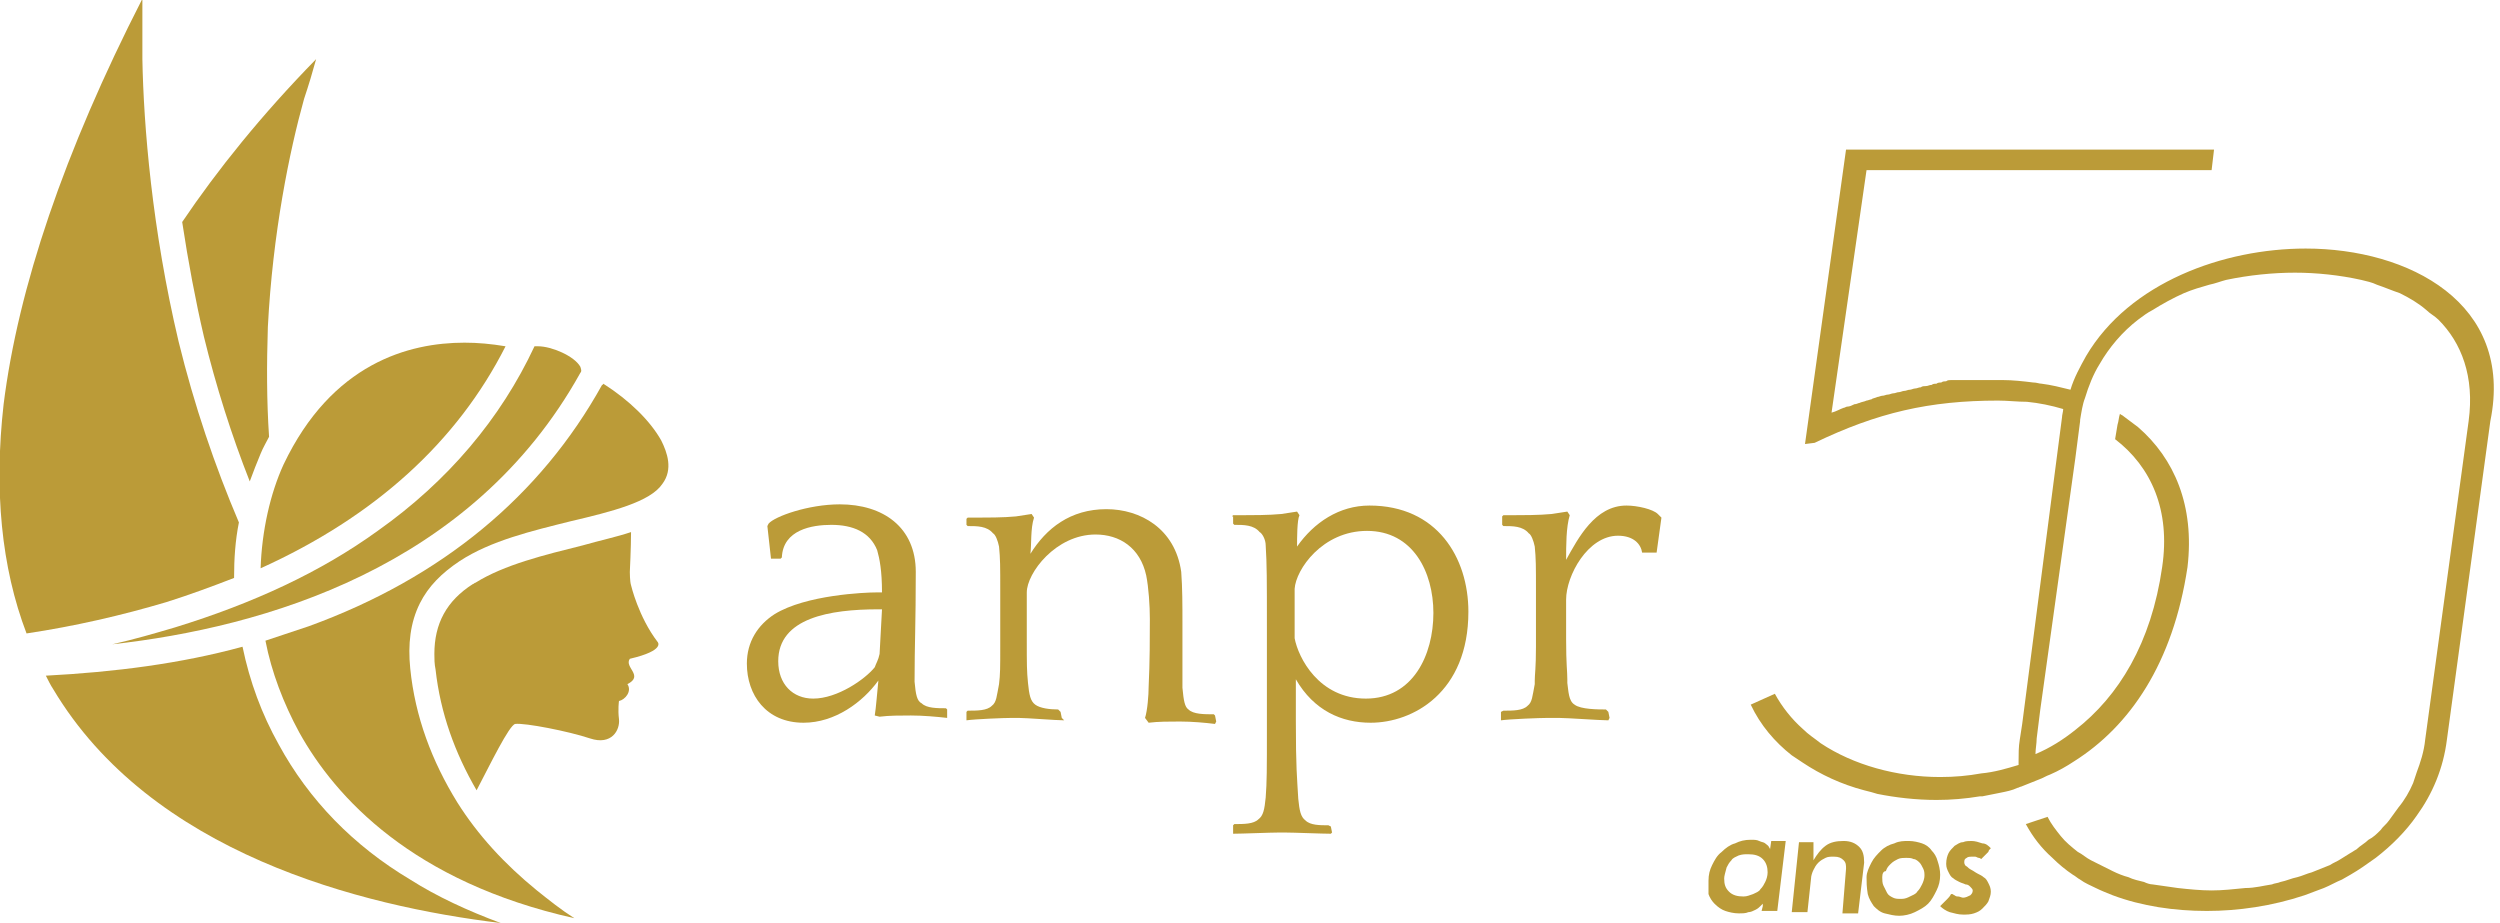 <?xml version="1.0" encoding="utf-8"?>
<!-- Generator: Adobe Illustrator 27.2.0, SVG Export Plug-In . SVG Version: 6.00 Build 0)  -->
<svg version="1.1" id="Camada_1" xmlns="http://www.w3.org/2000/svg" xmlns:xlink="http://www.w3.org/1999/xlink" x="0px" y="0px"
	 viewBox="0 0 207.2 76.5" style="enable-background:new 0 0 207.2 76.5;" xml:space="preserve">
<style type="text/css">
	.st0{fill:#BB9B38;}
	.st1{fill-rule:evenodd;clip-rule:evenodd;fill:#BB9B38;}
</style>
<g>
	<g>
		<path class="st0" d="M191.1,20.6c-6.8,0-14.6,2.8-18.2,8.9c-0.5,0.9-1,1.8-1.3,2.8c-0.8-0.2-1.6-0.4-2.4-0.5
			c-0.2,0-0.4-0.1-0.7-0.1c-0.8-0.1-1.7-0.2-2.5-0.2c0,0,0,0,0,0c-0.2,0-0.4,0-0.6,0c0,0-0.1,0-0.1,0c-0.1,0-0.2,0-0.4,0
			c-0.1,0-0.3,0-0.4,0c-0.1,0-0.2,0-0.4,0c-0.1,0-0.3,0-0.4,0c-0.1,0-0.2,0-0.4,0c-0.1,0-0.3,0-0.4,0c-0.1,0-0.3,0-0.4,0
			c-0.1,0-0.3,0-0.4,0c-0.1,0-0.3,0-0.4,0c-0.1,0-0.3,0-0.4,0.1c-0.1,0-0.3,0-0.4,0.1c-0.1,0-0.3,0-0.4,0.1c-0.1,0-0.3,0-0.4,0.1
			c-0.2,0-0.3,0.1-0.5,0.1c-0.1,0-0.3,0-0.4,0.1c-0.2,0-0.3,0.1-0.5,0.1c-0.1,0-0.3,0.1-0.4,0.1c-0.2,0-0.3,0.1-0.5,0.1
			c-0.1,0-0.3,0.1-0.4,0.1c-0.2,0-0.3,0.1-0.5,0.1c-0.1,0-0.3,0.1-0.4,0.1c-0.2,0-0.3,0.1-0.5,0.1c-0.1,0-0.3,0.1-0.4,0.1
			c-0.2,0.1-0.4,0.1-0.5,0.2c-0.1,0-0.3,0.1-0.4,0.1c-0.2,0.1-0.4,0.1-0.6,0.2c-0.1,0-0.2,0.1-0.4,0.1c-0.2,0.1-0.4,0.2-0.6,0.2
			c-0.1,0-0.2,0.1-0.3,0.1c-0.3,0.1-0.6,0.3-1,0.4l2.9-20.1h28.6l0.2-1.7v0h-30.5l-3.4,24.4l0.8-0.1c5.2-2.5,9.5-3.5,15.2-3.5
			c0.8,0,1.6,0.1,2.4,0.1c1,0.1,2,0.3,3,0.6c0,0.2-0.1,0.5-0.1,0.7l-0.3,2.3L167.6,60l-0.2,1.3c-0.1,0.6-0.1,1.2-0.1,1.8
			c0,0.1,0,0.2,0,0.3c0,0.5,0,1,0.1,1.5c-0.1-0.5-0.1-1-0.1-1.5c-1,0.3-2,0.6-3.1,0.7c-1.1,0.2-2.2,0.3-3.4,0.3
			c-3.6,0-7.2-1-9.9-2.8c-0.5-0.4-1-0.7-1.5-1.2c-0.9-0.8-1.7-1.8-2.3-2.9h0l-2,0.9c0.8,1.7,2,3.1,3.4,4.2c0.3,0.2,0.6,0.4,0.9,0.6
			c1.5,1,3.2,1.8,5.1,2.3c0.4,0.1,0.8,0.2,1.1,0.3c1.5,0.3,3.2,0.5,4.9,0.5c1.2,0,2.4-0.1,3.6-0.3c0.1,0,0.1,0,0.2,0
			c0.5-0.1,1-0.2,1.5-0.3c0.5-0.1,1-0.2,1.4-0.4c0.1,0,0.2-0.1,0.3-0.1c0.5-0.2,1-0.4,1.5-0.6c0.3-0.1,0.6-0.3,0.9-0.4
			c0.7-0.3,1.4-0.7,2-1.1c4.6-2.9,8.2-8.1,9.4-16.1c0.6-5.1-1.1-9-4.1-11.6c-0.4-0.3-0.8-0.6-1.2-0.9c-0.1-0.1-0.2-0.1-0.3-0.2
			c-0.1,0.3-0.1,0.6-0.2,0.9l-0.2,1.2c3,2.3,4.6,5.9,3.9,10.6c-0.9,6.3-3.6,10.7-7.2,13.5c-1,0.8-2.1,1.5-3.3,2
			c0-0.4,0.1-0.9,0.1-1.3l0.3-2.4l2.9-20.8l0.4-3.1c0,0,0-0.1,0-0.1c0.1-0.6,0.2-1.3,0.4-1.8c0.3-1,0.7-2,1.2-2.8
			c0.8-1.4,1.9-2.7,3.2-3.7c0.4-0.3,0.8-0.6,1.2-0.8c0.8-0.5,1.7-1,2.6-1.4c0.7-0.3,1.4-0.5,2.1-0.7c0.5-0.1,1-0.3,1.4-0.4
			c1.9-0.4,3.9-0.6,5.7-0.6c1.8,0,3.7,0.2,5.5,0.6c0.4,0.1,0.9,0.2,1.3,0.4c0.6,0.2,1.3,0.5,1.9,0.7c0.8,0.4,1.5,0.8,2.2,1.4
			c0.3,0.3,0.7,0.5,1,0.8c1.9,1.9,3,4.7,2.5,8.4l-3.6,26.4c-0.1,1-0.4,1.9-0.7,2.7c-0.1,0.3-0.2,0.6-0.3,0.9c-0.3,0.7-0.7,1.4-1.2,2
			c-0.3,0.4-0.5,0.7-0.8,1.1c-0.2,0.3-0.5,0.5-0.7,0.8c0,0,0,0,0,0c0,0,0,0,0,0c-0.3,0.3-0.6,0.6-1,0.8c-0.3,0.3-0.7,0.5-1,0.8
			c-0.2,0.1-0.3,0.2-0.5,0.3c-0.3,0.2-0.5,0.3-0.8,0.5c-0.3,0.2-0.6,0.3-0.9,0.5c-0.5,0.2-1,0.4-1.5,0.6c-0.4,0.1-0.8,0.3-1.2,0.4
			c-0.5,0.1-0.9,0.3-1.4,0.4c-0.2,0.1-0.5,0.1-0.7,0.2c-0.7,0.1-1.4,0.3-2.2,0.3c-1,0.1-1.9,0.2-2.8,0.2c-0.9,0-1.9-0.1-2.8-0.2
			c-0.7-0.1-1.4-0.2-2.1-0.3c-0.2,0-0.5-0.1-0.7-0.2c-0.4-0.1-0.9-0.2-1.3-0.4c-0.4-0.1-0.9-0.3-1.3-0.5c-0.6-0.3-1.2-0.6-1.8-0.9
			c-0.4-0.2-0.7-0.5-1.1-0.7c-0.5-0.4-1-0.8-1.4-1.3c-0.4-0.5-0.8-1-1.1-1.6c-0.6,0.2-1.2,0.4-1.8,0.6c0.6,1.1,1.3,2,2.2,2.8
			c0.5,0.5,1.1,1,1.7,1.4c0.2,0.1,0.4,0.3,0.6,0.4c0.4,0.3,0.9,0.5,1.3,0.7s0.9,0.4,1.4,0.6c2.4,0.9,5.1,1.3,7.8,1.3
			c2.6,0,5.4-0.4,8.1-1.3c0.5-0.2,1.1-0.4,1.6-0.6c0.5-0.2,1-0.5,1.5-0.7c0.2-0.1,0.5-0.3,0.7-0.4c0.7-0.4,1.4-0.9,2.1-1.4
			c1.3-1,2.5-2.2,3.4-3.5c1.3-1.8,2.2-3.9,2.5-6.3l3.6-26.4C208.4,25.1,199.6,20.6,191.1,20.6z"/>
		<g>
			<path class="st0" d="M141.6,73c0-0.5,0.1-0.9,0.3-1.3c0.2-0.4,0.4-0.8,0.8-1.1c0.3-0.3,0.7-0.6,1.1-0.7c0.4-0.2,0.8-0.3,1.3-0.3
				c0.3,0,0.5,0,0.7,0.1c0.2,0.1,0.4,0.1,0.5,0.2c0.1,0.1,0.3,0.2,0.3,0.3c0.1,0.1,0.1,0.2,0.1,0.2l0.1-0.7h1.2l-0.7,5.8h-1.3
				l0.1-0.4c0,0,0-0.1,0-0.1c0,0,0-0.1,0-0.1c0,0-0.1,0.1-0.2,0.2c-0.1,0.1-0.2,0.2-0.4,0.3c-0.2,0.1-0.4,0.2-0.6,0.2
				c-0.2,0.1-0.5,0.1-0.8,0.1c-0.4,0-0.8-0.1-1.1-0.2c-0.3-0.1-0.6-0.3-0.9-0.6c-0.2-0.2-0.4-0.5-0.5-0.8
				C141.6,73.7,141.6,73.4,141.6,73z M142.9,72.8c0,0.5,0.1,0.8,0.4,1.1c0.3,0.3,0.7,0.4,1.2,0.4c0.3,0,0.5-0.1,0.8-0.2
				c0.2-0.1,0.5-0.2,0.6-0.4c0.2-0.2,0.3-0.4,0.4-0.6c0.1-0.2,0.2-0.5,0.2-0.8c0-0.4-0.1-0.8-0.4-1.1c-0.3-0.3-0.7-0.4-1.2-0.4
				c-0.3,0-0.5,0-0.8,0.1c-0.2,0.1-0.5,0.2-0.6,0.4c-0.2,0.2-0.3,0.4-0.4,0.6C143,72.3,142.9,72.6,142.9,72.8z"/>
			<path class="st0" d="M149.1,69.8h1.2c0,0.2,0,0.3,0,0.4c0,0.1,0,0.2,0,0.4c0,0.1,0,0.2,0,0.3c0,0.1,0,0.2,0,0.4
				c0.3-0.5,0.6-0.9,1-1.2c0.4-0.3,0.9-0.4,1.5-0.4c0.6,0,1,0.2,1.3,0.5c0.3,0.3,0.4,0.7,0.4,1.3l-0.5,4.2h-1.3L153,72
				c0-0.3,0-0.5-0.2-0.7c-0.2-0.2-0.4-0.3-0.8-0.3c-0.3,0-0.5,0-0.7,0.1c-0.2,0.1-0.4,0.2-0.6,0.4c-0.2,0.2-0.3,0.4-0.4,0.6
				c-0.1,0.2-0.2,0.5-0.2,0.7l-0.3,2.8h-1.3L149.1,69.8z"/>
			<path class="st0" d="M154.7,72.7c0-0.4,0.2-0.8,0.4-1.2c0.2-0.4,0.5-0.7,0.8-1c0.3-0.3,0.7-0.5,1.1-0.6c0.4-0.2,0.8-0.2,1.2-0.2
				c0.4,0,0.8,0.1,1.1,0.2c0.3,0.1,0.6,0.3,0.8,0.6c0.2,0.2,0.4,0.5,0.5,0.9c0.1,0.3,0.2,0.7,0.2,1.1c0,0.5-0.1,0.9-0.3,1.3
				c-0.2,0.4-0.4,0.8-0.7,1.1c-0.3,0.3-0.7,0.5-1.1,0.7c-0.4,0.2-0.9,0.3-1.3,0.3c-0.4,0-0.8-0.1-1.2-0.2c-0.4-0.1-0.7-0.4-0.9-0.6
				c-0.2-0.3-0.4-0.6-0.5-1C154.7,73.5,154.7,73.1,154.7,72.7z M156,72.7c0,0.2,0,0.5,0.1,0.7c0.1,0.2,0.2,0.4,0.3,0.6
				c0.1,0.2,0.3,0.3,0.5,0.4c0.2,0.1,0.4,0.1,0.7,0.1c0.3,0,0.5-0.1,0.7-0.2c0.2-0.1,0.5-0.2,0.6-0.4c0.2-0.2,0.3-0.4,0.4-0.6
				c0.1-0.2,0.2-0.5,0.2-0.7c0-0.2,0-0.4-0.1-0.6c-0.1-0.2-0.2-0.4-0.3-0.5c-0.1-0.1-0.3-0.3-0.5-0.3c-0.2-0.1-0.4-0.1-0.6-0.1
				c-0.2,0-0.5,0-0.7,0.1c-0.2,0.1-0.4,0.2-0.6,0.4c-0.2,0.2-0.3,0.3-0.4,0.6C156.1,72.2,156,72.4,156,72.7z"/>
			<path class="st0" d="M165,70.3c-0.1,0.1-0.2,0.2-0.2,0.3c-0.1,0.1-0.2,0.2-0.3,0.3c-0.1,0.1-0.2,0.2-0.3,0.3
				c-0.1-0.1-0.2-0.1-0.2-0.1c-0.1,0-0.2-0.1-0.3-0.1c-0.1,0-0.2,0-0.3,0c-0.1,0-0.3,0-0.4,0.1c-0.2,0.1-0.2,0.2-0.2,0.4
				c0,0.1,0.1,0.3,0.2,0.3c0.1,0.1,0.2,0.2,0.4,0.3c0.2,0.1,0.3,0.2,0.5,0.3c0.2,0.1,0.4,0.2,0.5,0.3c0.2,0.1,0.3,0.3,0.4,0.5
				c0.1,0.2,0.2,0.4,0.2,0.7c0,0.3-0.1,0.5-0.2,0.8c-0.1,0.2-0.3,0.4-0.5,0.6c-0.2,0.2-0.4,0.3-0.7,0.4c-0.3,0.1-0.6,0.1-0.9,0.1
				c-0.4,0-0.7-0.1-1.1-0.2c-0.3-0.1-0.6-0.3-0.8-0.5c0.1-0.1,0.2-0.2,0.3-0.3c0.1-0.1,0.2-0.2,0.3-0.3c0.1-0.1,0.2-0.2,0.3-0.4
				c0,0,0,0,0.1,0c0.1,0,0.1,0.1,0.2,0.1c0.1,0.1,0.2,0.1,0.3,0.1c0.1,0,0.3,0.1,0.4,0.1c0.2,0,0.4-0.1,0.6-0.2
				c0.1-0.1,0.2-0.2,0.2-0.4c0-0.1-0.1-0.2-0.2-0.3c-0.1-0.1-0.2-0.2-0.4-0.2c-0.2-0.1-0.3-0.1-0.5-0.2c-0.2-0.1-0.4-0.2-0.5-0.3
				c-0.2-0.1-0.3-0.3-0.4-0.5c-0.1-0.2-0.2-0.4-0.2-0.7c0-0.4,0.1-0.7,0.2-0.9c0.1-0.2,0.3-0.4,0.5-0.6c0.2-0.1,0.4-0.3,0.7-0.3
				c0.2-0.1,0.5-0.1,0.7-0.1c0.3,0,0.6,0.1,0.9,0.2C164.6,69.9,164.8,70.1,165,70.3z"/>
		</g>
	</g>
	<g>
		<g>
			<path class="st0" d="M72.5,59.3c0.1-0.6,0.2-1.9,0.3-2.9c-1.3,1.8-3.6,3.5-6.2,3.5c-3.1,0-4.7-2.3-4.7-4.9c0-1.8,0.9-3.2,2.3-4.1
				c2.6-1.6,7.5-1.8,8.4-1.8h0.5c0-1.8-0.2-2.8-0.4-3.5c-0.6-1.5-2-2.1-3.8-2.1c-1.6,0-4,0.4-4.1,2.7l-0.1,0.1h-0.8l-0.3-2.7
				l0.1-0.2c0.5-0.6,3.3-1.6,5.9-1.6c3.6,0,6.3,1.9,6.3,5.6c0,4.2-0.1,6.1-0.1,9.1c0.1,1.1,0.2,1.6,0.6,1.8c0.4,0.4,1.3,0.4,2,0.4
				l0.1,0.1l0,0.5l0,0.2c-0.9-0.1-2-0.2-3-0.2c-0.9,0-1.8,0-2.6,0.1L72.5,59.3z M72.9,54.2l0.2-3.7h-0.3c-4,0-8.3,0.7-8.3,4.3
				c0,1.9,1.2,3.1,2.9,3.1c2,0,4.3-1.6,5.1-2.6C72.6,55,72.8,54.7,72.9,54.2z"/>
			<path class="st0" d="M88.2,59.7c-0.7,0-3.1-0.2-3.8-0.2h-0.5c-0.7,0-3.1,0.1-3.8,0.2l0-0.2l0-0.5l0.1-0.1c0.8,0,1.6,0,2-0.4
				c0.4-0.3,0.4-0.8,0.6-1.8c0.1-0.8,0.1-1.4,0.1-3.1v-4.6c0-2.1,0-2.7-0.1-3.7c-0.1-0.5-0.3-1-0.5-1.1c-0.5-0.6-1.3-0.6-2.1-0.6
				l-0.1-0.1v-0.5l0.1-0.1h0.7c0.8,0,2.3,0,3.3-0.1l1.3-0.2l0.2,0.3c-0.3,0.9-0.2,2.2-0.3,3c1.3-2.1,3.3-3.7,6.3-3.7
				c2.8,0,5.7,1.6,6.2,5.2c0.1,1.3,0.1,2.8,0.1,4.2c0,1.8,0,3.6,0,5.4c0.1,1.1,0.2,1.6,0.5,1.8c0.4,0.4,1.3,0.4,2.1,0.4l0.1,0.1
				l0.1,0.5l-0.1,0.2c-0.8-0.1-1.9-0.2-2.9-0.2c-0.9,0-1.8,0-2.6,0.1l-0.3-0.4c0.2-0.6,0.3-1.9,0.3-2.6c0.1-2,0.1-4.2,0.1-5.6
				c0-1.1-0.1-2.6-0.3-3.6c-0.5-2.3-2.2-3.4-4.2-3.4c-3.3,0-5.7,3.2-5.7,4.8V53c0,2.1,0,2.6,0.1,3.6c0.1,1,0.2,1.5,0.6,1.8
				c0.4,0.3,1.2,0.4,1.9,0.4l0.2,0.2l0.1,0.5L88.2,59.7z"/>
			<path class="st0" d="M102.1,42.8l0.1-0.1h0.7c0.8,0,2.3,0,3.3-0.1l1.3-0.2l0.2,0.3c-0.2,0.4-0.2,1.9-0.2,2.6c1.4-2,3.5-3.4,6-3.4
				c5.6,0,8.2,4.3,8.2,8.8c0,6.7-4.6,9.2-8.1,9.2c-2.4,0-4.7-1-6.2-3.6v3.4c0,4,0.1,4.7,0.2,6.5c0.1,1,0.2,1.5,0.6,1.8
				c0.4,0.4,1.2,0.4,1.9,0.4l0.2,0.1l0.1,0.5l-0.1,0.1c-0.7,0-3.1-0.1-3.8-0.1h-0.5c-0.7,0-3.1,0.1-3.8,0.1l0-0.1l0-0.6l0.1-0.1
				c0.8,0,1.6,0,2-0.4c0.4-0.3,0.5-0.8,0.6-1.8c0.1-1.3,0.1-2.3,0.1-5.6v-8.6c0-3.9,0-5.1-0.1-6.7c0-0.5-0.3-1-0.5-1.1
				c-0.5-0.6-1.3-0.6-2.1-0.6l-0.1-0.1V42.8z M113.3,44c-3.7,0-5.9,3.2-6,4.8v4.1c0.3,1.6,2,5,5.9,5c3.9,0,5.6-3.6,5.6-7.1
				C118.8,47.4,117.1,44,113.3,44z"/>
			<path class="st0" d="M124.5,42.8l0.1-0.1h0.7c0.8,0,2.3,0,3.3-0.1l1.3-0.2l0.2,0.3c-0.3,1-0.3,2.5-0.3,3.7c1-1.8,2.4-4.5,5-4.5
				c0.9,0,2.2,0.3,2.6,0.7l0.3,0.3l-0.4,2.9h-1.2c-0.1-0.7-0.7-1.4-2-1.4c-2.5,0-4.3,3.3-4.3,5.3V53c0,2.1,0.1,2.6,0.1,3.3l0,0.3
				c0.1,0.7,0.1,1.5,0.6,1.8c0.5,0.4,2,0.4,2.6,0.4l0.2,0.2l0.1,0.5l-0.1,0.2c-0.7,0-3.4-0.2-4.1-0.2h-0.9c-0.7,0-3.2,0.1-3.9,0.2
				l0-0.2l0-0.5l0.2-0.1c0.8,0,1.6,0,2-0.4c0.4-0.3,0.4-0.8,0.6-1.8l0-0.3c0-0.5,0.1-1,0.1-2.8v-4.6c0-2.1,0-2.7-0.1-3.7
				c-0.1-0.5-0.3-1-0.5-1.1c-0.5-0.6-1.3-0.6-2.1-0.6l-0.1-0.1V42.8z"/>
		</g>
		<g>
			<path class="st0" d="M15.1,18.4c0.5,3.3,1.1,6.5,1.8,9.5c1,4.1,2.3,8.2,3.8,12c0.3-0.8,0.6-1.6,0.9-2.3c0.2-0.5,0.5-1,0.7-1.4
				c-0.2-3-0.2-6-0.1-9.1c0.4-7.8,1.8-14.6,3-18.9C25.6,7,25.9,6,26.2,4.9C21.7,9.5,18,14.1,15.1,18.4z"/>
			<path class="st1" d="M31.3,44c-4.7,3.4-10.3,6-16.8,8c-1.7,0.5-3.4,1-5.2,1.4c12.5-1.4,29.8-6.3,38.8-22.5c0.1-0.1,0.1-0.2,0-0.5
				c-0.5-0.9-2.4-1.7-3.5-1.7c-0.1,0-0.2,0-0.3,0C41.5,34.7,37.1,39.9,31.3,44z"/>
			<g>
				<path class="st0" d="M54.8,36.5c-0.9-1.6-2.6-3.3-4.8-4.7c0,0,0,0.1-0.1,0.1c-5.1,9.2-13.3,16-24.3,20c-1.2,0.4-2.4,0.8-3.6,1.2
					c0.5,2.6,1.5,5.2,2.8,7.6c3,5.4,9.4,12.4,22.8,15.4c-1.1-0.7-2.1-1.5-3.1-2.3c-2.7-2.2-4.9-4.6-6.6-7.3
					c-2.1-3.4-3.5-7.1-3.9-11.1c-0.2-2,0-3.8,0.8-5.4c0.7-1.4,1.8-2.5,3.3-3.5c2.6-1.7,6-2.5,9.2-3.3c3.4-0.8,6.6-1.6,7.6-3.1
					C55.8,38.9,55.3,37.5,54.8,36.5z"/>
				<path class="st0" d="M21.6,47.1c9.5-4.3,16.3-10.5,20.3-18.4c-1.2-0.2-2.3-0.3-3.4-0.3c-4.6,0-11,1.7-15,10.1
					C22.4,40.9,21.7,44,21.6,47.1z"/>
			</g>
			<g>
				<path class="st0" d="M0.3,33.5c-0.8,7.1-0.2,13.5,1.9,19c4-0.6,7.9-1.5,11.6-2.6c1.9-0.6,3.8-1.3,5.6-2c0-1.6,0.1-3.1,0.4-4.6
					c-2-4.7-3.7-9.7-5-15c-2.2-9.3-2.9-17.9-3-23.4c0-1.7,0-3.4,0-5C5.3,12.6,1.5,23.9,0.3,33.5z"/>
				<path class="st0" d="M23.1,61.7c-1.4-2.5-2.4-5.2-3-8.1C15,55,9.5,55.7,3.8,56c0.2,0.4,0.4,0.8,0.6,1.1
					c8.1,13.6,25.5,18,37.1,19.4c-2.7-1-5.3-2.2-7.5-3.6C29.3,70.1,25.6,66.3,23.1,61.7z"/>
			</g>
			<path class="st0" d="M54.5,53.2c-1.6-2.1-2.2-4.7-2.2-4.7c-0.1-0.3-0.1-1.1-0.1-1.1s0.1-2,0.1-3.3c-1.2,0.4-2.6,0.7-4,1.1
				c-3.2,0.8-6.5,1.6-8.9,3.1c-0.1,0-0.1,0.1-0.2,0.1c0,0,0,0,0,0c-2.2,1.4-3.2,3.3-3.2,5.8c0,0.4,0,0.8,0.1,1.3
				c0.4,3.6,1.6,6.9,3.4,10c1.1-2.1,2.7-5.4,3.2-5.5c0.8-0.1,4.4,0.6,6.2,1.2c1.8,0.6,2.5-0.7,2.4-1.6c-0.1-0.8,0-1.5,0-1.5
				c0.5-0.1,1.1-0.8,0.7-1.4c1.4-0.7-0.3-1.4,0.2-2.1C55.2,53.9,54.5,53.2,54.5,53.2z"/>
		</g>
	</g>
</g>
</svg>
